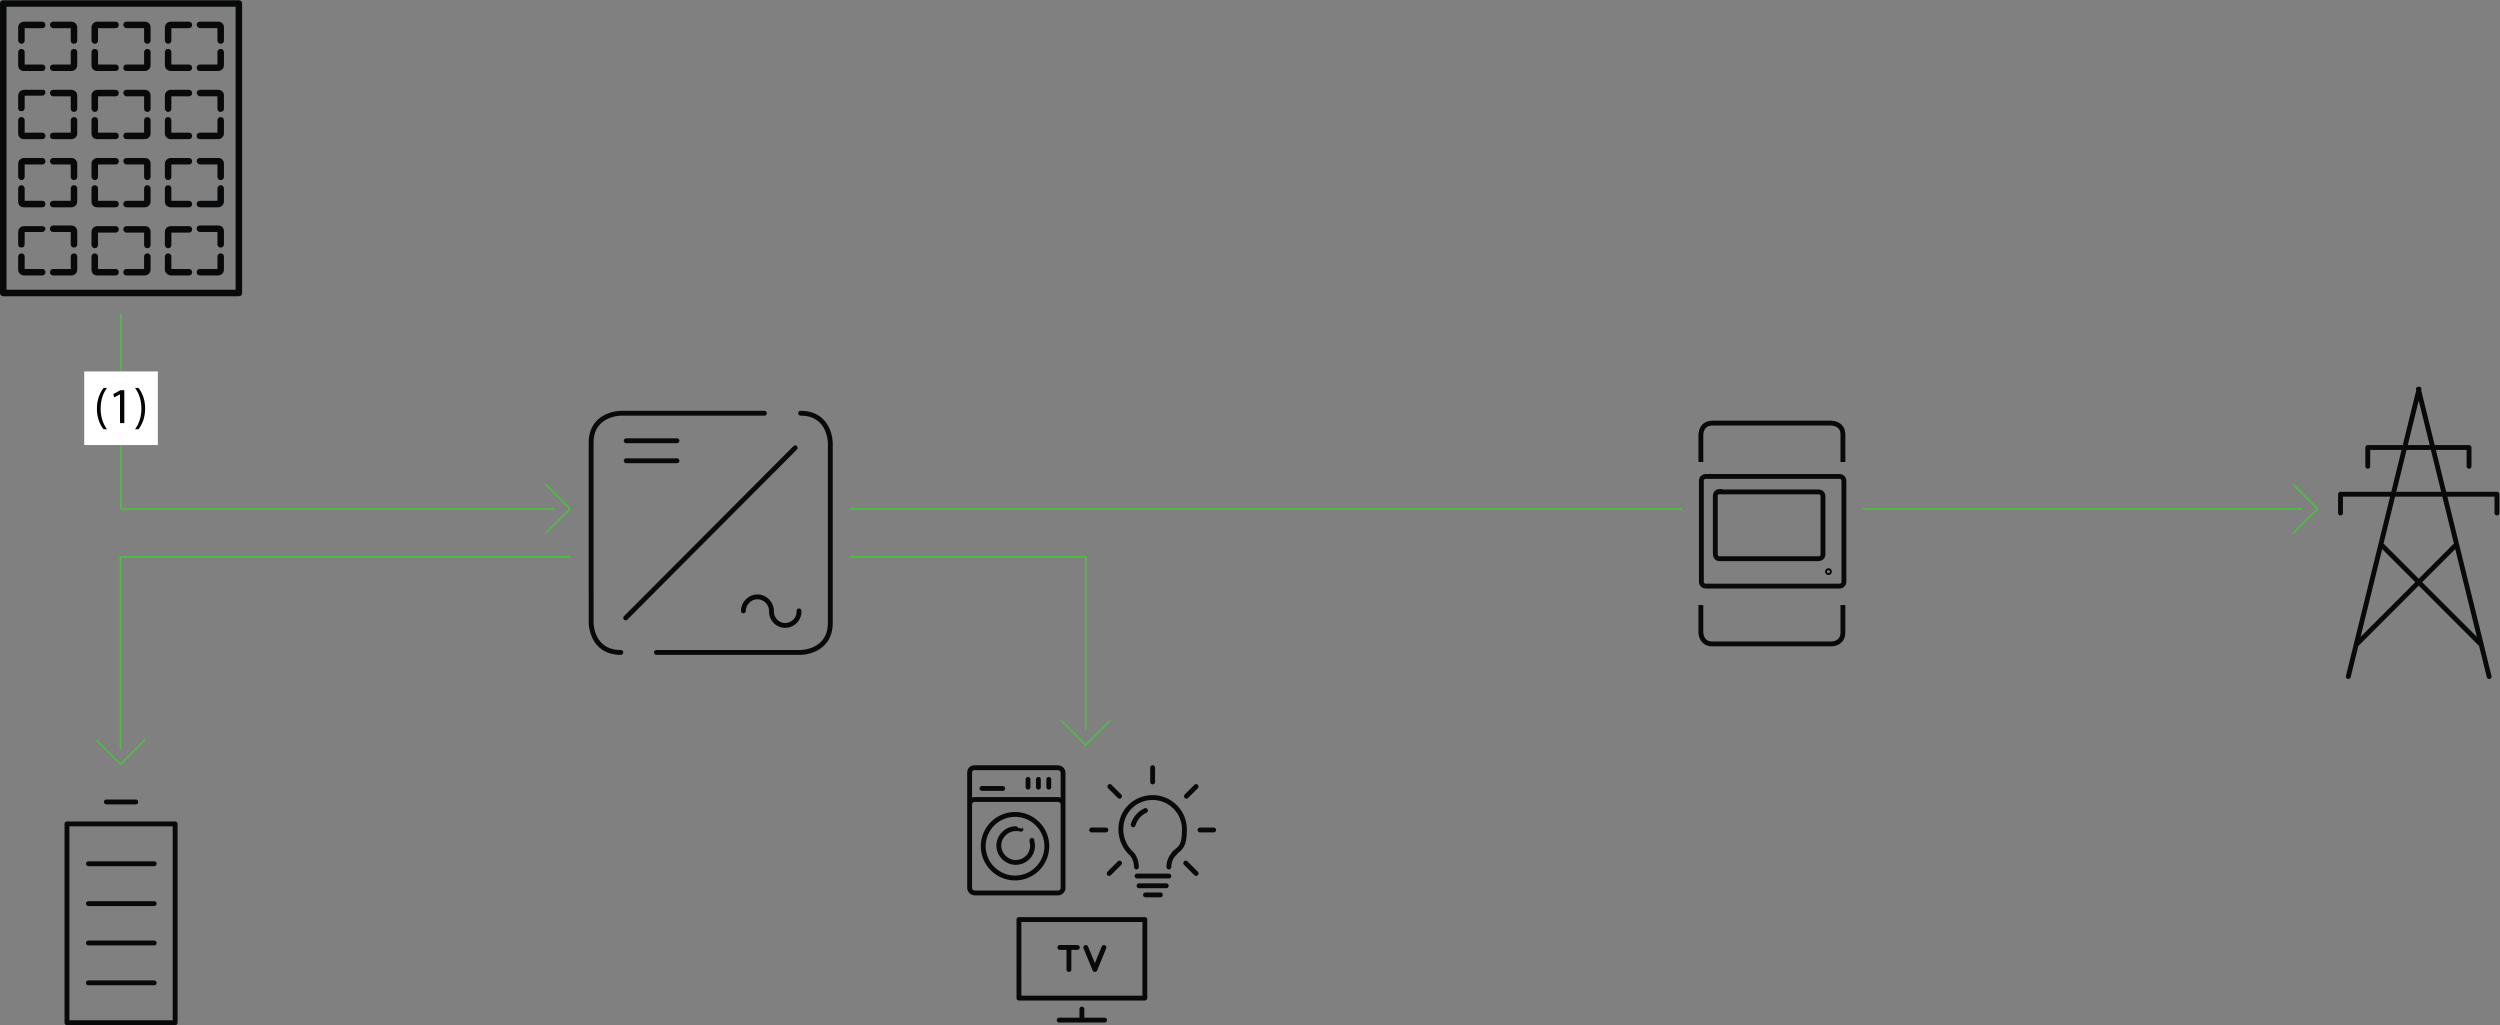 <?xml version="1.0" encoding="UTF-8" standalone="no"?>
<!-- Created with Inkscape (http://www.inkscape.org/) -->

<svg
   version="1.1"
   id="svg2"
   width="525.867"
   height="215.64"
   viewBox="0 0 525.867 215.64"
   sodipodi:docname="secured..eps"
   xmlns:inkscape="http://www.inkscape.org/namespaces/inkscape"
   xmlns:sodipodi="http://sodipodi.sourceforge.net/DTD/sodipodi-0.dtd"
   xmlns="http://www.w3.org/2000/svg"
   xmlns:svg="http://www.w3.org/2000/svg">
  <rect x="0" y="0" width="525.867" height="215.64" fill="#808080" stroke="none"/>
  <defs
     id="defs6">
    <clipPath
       clipPathUnits="userSpaceOnUse"
       id="clipPath34">
      <path
         d="M 1525.96,410.41 V 3.84 h 393.25 V 410.41 Z"
         id="path32" />
    </clipPath>
  </defs>
  <sodipodi:namedview
     id="namedview4"
     pagecolor="#ffffff"
     bordercolor="#666666"
     borderopacity="1.0"
     inkscape:showpageshadow="2"
     inkscape:pageopacity="0.0"
     inkscape:pagecheckerboard="0"
     inkscape:deskcolor="#d1d1d1" />
  <g
     id="g8"
     inkscape:groupmode="layer"
     inkscape:label="ink_ext_XXXXXX"
     transform="matrix(1.333,0,0,-1.333,0,215.64)">
    <g
       id="g10"
       transform="scale(0.1)">
      <path
         d="m 2691.83,865.859 c -1.57,0 -7.08,-0.785 -7.08,-7.078 V 699.918 c 0,-1.574 0.79,-7.078 7.08,-7.078 h 210.78 c 1.57,0 7.08,0.785 7.08,7.078 v 158.863 c 0,1.571 -0.79,7.078 -7.08,7.078 z m 22.02,-23.593 c -1.57,0 -7.08,-0.789 -7.08,-7.078 v -92.016 c 0,-1.574 0.79,-7.078 7.08,-7.078 h 155.73 c 1.56,0 7.07,0.789 7.07,7.078 v 91.226 c 0,1.575 -0.78,7.079 -7.07,7.079 h -155.73 z m -29.89,-179.317 v -43.25 c 0,-1.582 0.79,-18.09 18.1,-18.09 h 187.96 c 1.58,0 18.09,0.789 18.09,18.09 v 43.25 m -224.15,225.715 v 43.262 c 0,1.566 0.79,18.086 18.1,18.086 h 187.96 c 1.58,0 18.09,-0.789 18.09,-18.086 V 888.664 M 2885.3,717.219 c 0.79,0 1.58,-0.785 1.58,-1.574 0,-0.786 -0.79,-1.575 -1.58,-1.575 -0.78,0 -1.57,0.789 -1.57,1.575 0,0.789 0.79,1.574 1.57,1.574 z"
         style="fill:none;stroke:#08090a;stroke-width:7.682;stroke-linecap:butt;stroke-linejoin:miter;stroke-miterlimit:10;stroke-dasharray:none;stroke-opacity:1"
         id="path12" />
      <path
         d="m 987.324,642.699 267.526,268.383 m -48.56,54.527 H 979.66 c 0,0 -46.863,0 -46.863,-46.867 V 635.027 c 0,0 0,-46.855 46.863,-46.855 m 56.23,0 h 227.48 c 0,0 46.86,0 46.86,46.855 v 283.715 c 0,0 0,46.867 -46.86,46.867 M 988.18,922.152 h 80.09 m -80.09,-31.519 h 80.09 m 192.54,-236.86 c 0.86,-11.921 -8.51,-22.144 -20.44,-22.992 -11.92,-0.863 -22.16,8.508 -23.01,20.442 v 2.55 c 0,11.93 -10.22,22.153 -22.15,22.153 -11.92,0 -22.14,-10.223 -22.14,-22.153"
         style="fill:none;stroke:#08090a;stroke-width:7.682;stroke-linecap:round;stroke-linejoin:round;stroke-miterlimit:10;stroke-dasharray:none;stroke-opacity:1"
         id="path14" />
      <path
         d="M 3817.25,1003.75 3705.61,550.031 m 110.62,453.719 111.64,-453.719 m -208.95,51.207 154.66,154.657 m 40.97,-154.657 -154.66,154.657 m -66.57,81.937 h 246.84 m -246.84,0 v -29.703 m 246.84,29.703 V 808.129 M 3736.33,911.57 h 159.79 m -159.79,0 v -29.695 m 159.79,29.695 v -29.695"
         style="fill:none;stroke:#08090a;stroke-width:7.682;stroke-linecap:round;stroke-linejoin:round;stroke-miterlimit:10;stroke-dasharray:none;stroke-opacity:1"
         id="path16" />
      <path
         d="M 105.688,317.641 H 276.352 V 3.84 H 105.688 Z m 62.132,34.597 h 46.403 M 139.508,254.719 H 243.32 M 139.508,317.641 H 243.32 M 139.508,66.75 H 243.32 M 139.508,3.84 H 243.32 M 139.508,129.672 H 243.32 M 139.508,191.801 H 243.32 M 105.688,317.641 H 276.352 V 3.84 H 105.688 Z m 62.132,34.597 h 46.403 M 139.508,254.719 H 243.32 M 139.508,66.75 H 243.32 M 139.508,129.672 H 243.32 M 139.508,191.801 H 243.32"
         style="fill:none;stroke:#08090a;stroke-width:7.682;stroke-linecap:round;stroke-linejoin:round;stroke-miterlimit:10;stroke-dasharray:none;stroke-opacity:1"
         id="path18" />
      <path
         d="M 376.918,1617.29 H 5.121 C 2.047,1617.29 0,1615.24 0,1612.17 v -456.81 c 0,-3.07 2.047,-5.12 5.121,-5.12 H 376.918 c 3.074,0 5.121,2.05 5.121,5.12 v 456.81 c 0,3.07 -2.047,5.12 -5.121,5.12 m -5.121,-456.81 H 10.242 v 446.57 H 371.797 Z M 28.68,1553.79 v 20.48 c 0,6.15 5.121,9.22 9.219,9.22 h 28.676 c 3.074,0 5.121,-2.05 5.121,-5.12 0,-3.07 -2.047,-5.12 -5.121,-5.12 H 38.922 v -19.46 c 0,-3.08 -2.051,-5.12 -5.121,-5.12 -3.074,0 -5.121,3.07 -5.121,5.12 z m 0,-38.92 v 20.48 c 0,3.08 2.047,5.12 5.121,5.12 3.07,0 5.121,-2.04 5.121,-5.12 v -19.46 h 27.652 c 3.074,0 5.121,-2.05 5.121,-5.12 0,-3.07 -2.047,-5.12 -5.121,-5.12 H 37.898 c -5.121,0 -9.219,3.07 -9.219,9.22 z m 50.188,63.5 c 0,3.07 2.047,5.12 5.121,5.12 h 28.676 c 4.098,0 9.219,-3.07 9.219,-9.22 v -20.48 c 0,-3.08 -2.047,-5.12 -5.121,-5.12 -3.071,0 -5.121,2.04 -5.121,5.12 v 19.46 H 83.988 c -3.074,0 -5.121,3.07 -5.121,5.12 z m 0,-67.6 c 0,3.07 2.047,5.12 5.121,5.12 h 27.653 v 19.46 c 0,3.08 2.05,5.12 5.121,5.12 3.074,0 5.121,-2.04 5.121,-5.12 v -20.48 c 0,-6.15 -5.121,-9.22 -9.219,-9.22 H 83.988 c -3.074,0 -5.121,2.05 -5.121,5.12 z M 28.68,1338.7 v 20.48 c 0,6.15 5.121,9.22 9.219,9.22 h 28.676 c 3.074,0 5.121,-2.05 5.121,-5.12 0,-3.07 -2.047,-5.12 -5.121,-5.12 H 38.922 v -19.46 c 0,-3.07 -2.051,-5.12 -5.121,-5.12 -3.074,0 -5.121,3.07 -5.121,5.12 z m 0,-38.92 v 20.48 c 0,3.08 2.047,5.12 5.121,5.12 3.07,0 5.121,-2.04 5.121,-5.12 v -19.46 h 27.652 c 3.074,0 5.121,-2.05 5.121,-5.12 0,-3.07 -2.047,-5.12 -5.121,-5.12 H 37.898 c -5.121,0 -9.219,3.07 -9.219,9.22 z m 50.188,63.5 c 0,3.07 2.047,5.12 5.121,5.12 h 28.676 c 4.098,0 9.219,-3.07 9.219,-9.22 v -20.48 c 0,-3.07 -2.047,-5.12 -5.121,-5.12 -3.071,0 -5.121,2.05 -5.121,5.12 v 19.46 H 83.988 c -3.074,0 -5.121,3.07 -5.121,5.12 z m 0,-67.6 c 0,3.07 2.047,5.12 5.121,5.12 h 27.653 v 19.46 c 0,3.08 2.05,5.12 5.121,5.12 3.074,0 5.121,-2.04 5.121,-5.12 v -20.48 c 0,-6.15 -5.121,-9.22 -9.219,-9.22 H 83.988 c -3.074,0 -5.121,2.05 -5.121,5.12 z m -50.188,150.56 v 20.49 c 0,6.15 5.121,9.22 9.219,9.22 h 28.676 c 3.074,1.02 5.121,-2.05 5.121,-4.1 0,-2.05 -2.047,-5.12 -5.121,-5.12 H 38.922 v -19.46 c 0,-3.07 -2.051,-5.13 -5.121,-5.13 -3.074,0 -5.121,2.06 -5.121,4.1 z m 0,-38.92 v 20.49 c 0,3.07 2.047,5.12 5.121,5.12 3.07,0 5.121,-2.05 5.121,-5.12 v -19.46 h 27.652 c 3.074,0 5.121,-2.05 5.121,-5.12 0,-3.08 -2.047,-5.12 -5.121,-5.12 H 37.898 c -5.121,0 -9.219,3.07 -9.219,9.21 z m 50.188,63.5 c 0,3.08 2.047,5.13 5.121,5.13 h 28.676 c 4.098,0 9.219,-3.07 9.219,-9.22 v -20.49 c 0,-3.07 -2.047,-5.12 -5.121,-5.12 -3.071,0 -5.121,2.05 -5.121,5.12 v 19.46 H 83.988 c -3.074,0 -5.121,3.08 -5.121,5.12 z m 0,-67.59 c 0,3.07 2.047,5.12 5.121,5.12 h 27.653 v 19.46 c 0,3.07 2.05,5.12 5.121,5.12 3.074,0 5.121,-2.05 5.121,-5.12 v -20.49 c 0,-6.14 -5.121,-9.21 -9.219,-9.21 H 83.988 c -3.074,0 -5.121,2.04 -5.121,5.12 z M 28.68,1231.15 v 20.49 c 0,6.15 5.121,9.22 9.219,9.22 h 28.676 c 3.074,0 5.121,-2.05 5.121,-4.1 0,-2.05 -2.047,-5.12 -5.121,-5.12 H 38.922 v -19.46 c 0,-3.07 -2.051,-5.12 -5.121,-5.12 -3.074,0 -5.121,2.05 -5.121,4.09 z m 0,-38.92 v 20.49 c 0,3.07 2.047,5.12 5.121,5.12 3.07,0 5.121,-2.05 5.121,-5.12 v -19.46 h 27.652 c 3.074,0 5.121,-2.05 5.121,-5.12 0,-3.08 -2.047,-5.12 -5.121,-5.12 H 37.898 c -5.121,0 -9.219,4.09 -9.219,9.21 z m 50.188,64.53 c 0,3.07 2.047,5.12 5.121,5.12 h 28.676 c 4.098,0 9.219,-3.07 9.219,-9.22 v -20.48 c 0,-3.07 -2.047,-5.12 -5.121,-5.12 -3.071,0 -5.121,2.05 -5.121,5.12 v 19.46 H 83.988 c -3.074,0 -5.121,2.05 -5.121,5.12 z m 0,-68.62 c 0,3.07 2.047,5.12 5.121,5.12 h 27.653 v 19.46 c 0,3.07 2.05,5.12 5.121,5.12 3.074,0 5.121,-2.05 5.121,-5.12 v -20.49 c 0,-6.14 -5.121,-9.21 -9.219,-9.21 H 83.988 c -3.074,0 -5.121,2.04 -5.121,5.12 z m 65.551,365.65 v 20.48 c 0,6.15 5.121,9.22 9.219,9.22 h 28.676 c 3.074,0 5.121,-2.05 5.121,-5.12 0,-3.07 -2.047,-5.12 -5.121,-5.12 H 154.66 v -19.46 c 0,-3.08 -2.051,-5.12 -5.121,-5.12 -3.074,0 -5.121,3.07 -5.121,5.12 z m 0,-38.92 v 20.48 c 0,3.08 2.047,5.12 5.121,5.12 3.07,0 5.121,-2.04 5.121,-5.12 v -19.46 h 27.653 c 3.074,0 5.121,-2.05 5.121,-5.12 0,-3.07 -2.047,-5.12 -5.121,-5.12 h -28.676 c -5.121,0 -9.219,3.07 -9.219,9.22 z m 50.187,63.5 c 0,3.07 2.047,5.12 5.122,5.12 h 28.675 c 5.121,0 9.219,-3.07 9.219,-9.22 v -20.48 c 0,-3.08 -2.047,-5.12 -5.121,-5.12 -3.07,0 -5.121,2.04 -5.121,5.12 v 19.46 h -27.652 c -3.075,0 -5.122,3.07 -5.122,5.12 z m 0,-67.6 c 0,3.07 2.047,5.12 5.122,5.12 h 27.652 v 19.46 c 0,3.08 2.051,5.12 5.121,5.12 3.074,0 5.121,-2.04 5.121,-5.12 v -20.48 c 0,-6.15 -5.121,-9.22 -9.219,-9.22 h -28.675 c -3.075,0 -5.122,2.05 -5.122,5.12 z M 144.418,1338.7 v 20.48 c 0,6.15 5.121,9.22 9.219,9.22 h 28.676 c 3.074,0 5.121,-2.05 5.121,-5.12 0,-3.07 -2.047,-5.12 -5.121,-5.12 H 154.66 v -19.46 c 0,-3.07 -2.051,-5.12 -5.121,-5.12 -3.074,0 -5.121,3.07 -5.121,5.12 z m 0,-38.92 v 20.48 c 0,3.08 2.047,5.12 5.121,5.12 3.07,0 5.121,-2.04 5.121,-5.12 v -19.46 h 27.653 c 3.074,0 5.121,-2.05 5.121,-5.12 0,-3.07 -2.047,-5.12 -5.121,-5.12 h -28.676 c -5.121,0 -9.219,3.07 -9.219,9.22 z m 50.187,63.5 c 0,3.07 2.047,5.12 5.122,5.12 h 28.675 c 5.121,0 9.219,-3.07 9.219,-9.22 v -20.48 c 0,-3.07 -2.047,-5.12 -5.121,-5.12 -3.07,0 -5.121,2.05 -5.121,5.12 v 19.46 h -27.652 c -3.075,0 -5.122,3.07 -5.122,5.12 z m 0,-67.6 c 0,3.07 2.047,5.12 5.122,5.12 h 27.652 v 19.46 c 0,3.08 2.051,5.12 5.121,5.12 3.074,0 5.121,-2.04 5.121,-5.12 v -20.48 c 0,-6.15 -5.121,-9.22 -9.219,-9.22 h -28.675 c -3.075,0 -5.122,2.05 -5.122,5.12 z m -50.187,150.56 v 20.49 c 0,6.15 5.121,9.22 9.219,9.22 h 28.676 c 3.074,0 5.121,-2.05 5.121,-5.13 0,-3.07 -2.047,-5.12 -5.121,-5.12 H 154.66 v -19.46 c 0,-3.07 -2.051,-5.12 -5.121,-5.12 -3.074,0 -5.121,3.08 -5.121,5.12 z m 0,-38.92 v 20.49 c 0,3.07 2.047,5.12 5.121,5.12 3.07,0 5.121,-2.05 5.121,-5.12 v -19.46 h 27.653 c 3.074,0 5.121,-2.05 5.121,-5.12 0,-3.08 -2.047,-5.12 -5.121,-5.12 h -28.676 c -5.121,0 -9.219,3.07 -9.219,9.21 z m 50.187,63.5 c 0,3.08 2.047,5.13 5.122,5.13 h 28.675 c 5.121,0 9.219,-3.07 9.219,-9.22 v -20.49 c 0,-3.07 -2.047,-5.12 -5.121,-5.12 -3.07,0 -5.121,2.05 -5.121,5.12 v 19.46 h -27.652 c -3.075,0 -5.122,3.08 -5.122,5.12 z m 0,-67.59 c 0,3.07 2.047,5.12 5.122,5.12 h 27.652 v 19.46 c 0,3.07 2.051,5.12 5.121,5.12 3.074,0 5.121,-2.05 5.121,-5.12 v -20.49 c 0,-6.14 -5.121,-9.21 -9.219,-9.21 h -28.675 c -3.075,0 -5.122,2.04 -5.122,5.12 z m -50.187,-172.08 v 20.49 c 0,6.15 5.121,9.22 9.219,9.22 h 28.676 c 3.074,0 5.121,-2.05 5.121,-5.13 0,-3.07 -2.047,-5.12 -5.121,-5.12 H 154.66 v -19.46 c 0,-3.07 -2.051,-5.12 -5.121,-5.12 -3.074,0 -5.121,3.08 -5.121,5.12 z m 0,-38.92 v 20.49 c 0,3.07 2.047,5.12 5.121,5.12 3.07,0 5.121,-2.05 5.121,-5.12 v -19.46 h 27.653 c 3.074,0 5.121,-2.05 5.121,-5.12 0,-3.08 -2.047,-5.12 -5.121,-5.12 h -28.676 c -5.121,0 -9.219,3.07 -9.219,9.21 z m 50.187,63.5 c 0,3.08 2.047,5.13 5.122,5.13 h 28.675 c 5.121,0 9.219,-3.07 9.219,-9.22 v -20.49 c 0,-3.07 -2.047,-5.12 -5.121,-5.12 -3.07,0 -5.121,2.05 -5.121,5.12 v 19.46 h -27.652 c -3.075,0 -5.122,3.08 -5.122,5.12 z m 0,-67.59 c 0,3.07 2.047,5.12 5.122,5.12 h 27.652 v 19.46 c 0,3.07 2.051,5.12 5.121,5.12 3.074,0 5.121,-2.05 5.121,-5.12 v -20.49 c 0,-6.14 -5.121,-9.21 -9.219,-9.21 h -28.675 c -3.075,0 -5.122,2.04 -5.122,5.12 z m 65.551,365.65 v 20.48 c 0,6.15 5.121,9.22 9.219,9.22 h 28.676 c 3.074,0 5.121,-2.05 5.121,-5.12 0,-3.07 -2.047,-5.12 -5.121,-5.12 h -27.653 v -19.46 c 0,-3.08 -2.05,-5.12 -5.121,-5.12 -3.074,0 -5.121,3.07 -5.121,5.12 z m 0,-38.92 v 20.48 c 0,3.08 2.047,5.12 5.121,5.12 3.071,0 5.121,-2.04 5.121,-5.12 v -19.46 h 27.653 c 3.074,0 5.121,-2.05 5.121,-5.12 0,-3.07 -2.047,-5.12 -5.121,-5.12 h -28.676 c -4.098,0 -9.219,3.07 -9.219,9.22 z m 50.188,63.5 c 0,3.07 2.047,5.12 5.121,5.12 h 28.68 c 5.121,0 9.214,-3.07 9.214,-9.22 v -20.48 c 0,-3.08 -2.046,-5.12 -5.121,-5.12 -3.07,0 -5.121,2.04 -5.121,5.12 v 19.46 h -27.652 c -2.047,0 -5.121,3.07 -5.121,5.12 z m 0,-67.6 c 0,3.07 2.047,5.12 5.121,5.12 h 27.652 v 19.46 c 0,3.08 2.051,5.12 5.121,5.12 3.075,0 5.121,-2.04 5.121,-5.12 v -20.48 c 0,-6.15 -5.121,-9.22 -9.214,-9.22 h -28.68 c -3.074,0 -5.121,2.05 -5.121,5.12 z M 260.156,1338.7 v 20.48 c 0,6.15 5.121,9.22 9.219,9.22 h 28.676 c 3.074,0 5.121,-2.05 5.121,-5.12 0,-3.07 -2.047,-5.12 -5.121,-5.12 h -27.653 v -19.46 c 0,-3.07 -2.05,-5.12 -5.121,-5.12 -3.074,0 -5.121,3.07 -5.121,5.12 z m 0,-38.92 v 20.48 c 0,3.08 2.047,5.12 5.121,5.12 3.071,0 5.121,-2.04 5.121,-5.12 v -19.46 h 27.653 c 3.074,0 5.121,-2.05 5.121,-5.12 0,-3.07 -2.047,-5.12 -5.121,-5.12 h -28.676 c -4.098,0 -9.219,3.07 -9.219,9.22 z m 50.188,63.5 c 0,3.07 2.047,5.12 5.121,5.12 h 28.68 c 5.121,0 9.214,-3.07 9.214,-9.22 v -20.48 c 0,-3.07 -2.046,-5.12 -5.121,-5.12 -3.07,0 -5.121,2.05 -5.121,5.12 v 19.46 h -27.652 c -2.047,0 -5.121,3.07 -5.121,5.12 z m 0,-67.6 c 0,3.07 2.047,5.12 5.121,5.12 h 27.652 v 19.46 c 0,3.08 2.051,5.12 5.121,5.12 3.075,0 5.121,-2.04 5.121,-5.12 v -20.48 c 0,-6.15 -5.121,-9.22 -9.214,-9.22 h -28.68 c -3.074,0 -5.121,2.05 -5.121,5.12 z m -50.188,150.56 v 20.49 c 0,6.15 5.121,9.22 9.219,9.22 h 28.676 c 3.074,0 5.121,-2.05 5.121,-5.13 0,-3.07 -2.047,-5.12 -5.121,-5.12 h -27.653 v -19.46 c 0,-3.07 -2.05,-5.12 -5.121,-5.12 -3.074,0 -5.121,3.08 -5.121,5.12 z m 0,-38.92 v 20.49 c 0,3.07 2.047,5.12 5.121,5.12 3.071,0 5.121,-2.05 5.121,-5.12 v -19.46 h 27.653 c 3.074,0 5.121,-2.05 5.121,-5.12 0,-3.08 -2.047,-5.12 -5.121,-5.12 h -28.676 c -4.098,0 -9.219,3.07 -9.219,9.21 z m 50.188,63.5 c 0,3.08 2.047,5.13 5.121,5.13 h 28.68 c 5.121,0 9.214,-3.07 9.214,-9.22 v -20.49 c 0,-3.07 -2.046,-5.12 -5.121,-5.12 -3.07,0 -5.121,2.05 -5.121,5.12 v 19.46 h -27.652 c -2.047,0 -5.121,3.08 -5.121,5.12 z m 0,-67.59 c 0,3.07 2.047,5.12 5.121,5.12 h 27.652 v 19.46 c 0,3.07 2.051,5.12 5.121,5.12 3.075,0 5.121,-2.05 5.121,-5.12 v -20.49 c 0,-6.14 -5.121,-9.21 -9.214,-9.21 h -28.68 c -3.074,0 -5.121,2.04 -5.121,5.12 z m -50.188,-172.08 v 20.49 c 0,6.15 5.121,9.22 9.219,9.22 h 28.676 c 3.074,0 5.121,-2.05 5.121,-5.13 0,-3.07 -2.047,-5.12 -5.121,-5.12 h -27.653 v -19.46 c 0,-3.07 -2.05,-5.12 -5.121,-5.12 -3.074,0 -5.121,3.08 -5.121,5.12 z m 0,-38.92 v 20.49 c 0,3.07 2.047,5.12 5.121,5.12 3.071,0 5.121,-2.05 5.121,-5.12 v -19.46 h 27.653 c 3.074,0 5.121,-2.05 5.121,-5.12 0,-3.08 -2.047,-5.12 -5.121,-5.12 h -28.676 c -4.098,0 -9.219,4.09 -9.219,9.21 z m 50.188,64.53 c 0,3.07 2.047,5.12 5.121,5.12 h 28.68 c 5.121,0 9.214,-3.07 9.214,-9.22 v -20.48 c 0,-3.07 -2.046,-5.12 -5.121,-5.12 -3.07,0 -5.121,2.05 -5.121,5.12 v 19.46 h -27.652 c -2.047,0 -5.121,2.05 -5.121,5.12 z m 0,-68.62 c 0,3.07 2.047,5.12 5.121,5.12 h 27.652 v 19.46 c 0,3.07 2.051,5.12 5.121,5.12 3.075,0 5.121,-2.05 5.121,-5.12 v -20.49 c 0,-6.14 -5.121,-9.21 -9.214,-9.21 h -28.68 c -3.074,0 -5.121,2.04 -5.121,5.12"
         style="fill:#08090a;fill-opacity:1;fill-rule:nonzero;stroke:none"
         id="path20" />
      <path
         d="M 861.52,852.734 899.484,814.77 861.52,776.805 m 12.734,37.746 -683.234,-0.004 v 307.833"
         style="fill:none;stroke:#4fbe44;stroke-width:2.561;stroke-linecap:round;stroke-linejoin:round;stroke-miterlimit:10;stroke-dasharray:none;stroke-opacity:1"
         id="path22" />
      <path
         d="M 228.258,449.719 190.289,411.75 152.328,449.719 M 190.066,436.98 V 739.008 H 899.484"
         style="fill:none;stroke:#4fbe44;stroke-width:2.561;stroke-linecap:round;stroke-linejoin:round;stroke-miterlimit:10;stroke-dasharray:none;stroke-opacity:1"
         id="path24" />
      <path
         d="m 1751.03,480.031 -37.97,-37.972 -37.96,37.972 m -334.14,258.977 h 372.33 V 467.301"
         style="fill:none;stroke:#4fbe44;stroke-width:2.561;stroke-linecap:round;stroke-linejoin:round;stroke-miterlimit:10;stroke-dasharray:none;stroke-opacity:1"
         id="path26" />
      <g
         id="g28">
        <g
           id="g30"
           clip-path="url(#clipPath34)">
          <path
             d="m 1671.38,7.941 h 71.68 m -35.85,1.027 V 25.34 M 1607.88,166.68 h 198.67 V 42.75 h -198.67 z m 78.86,-44.039 V 87.82 m -14.34,34.821 h 27.64 m 42,0 -14.34,-34.821 -14.34,34.821"
             style="fill:none;stroke:#080a0a;stroke-width:7.682;stroke-linecap:round;stroke-linejoin:round;stroke-miterlimit:10;stroke-dasharray:none;stroke-opacity:1"
             id="path36" />
          <path
             d="m 1807.58,205.59 h 23.56 m -36.88,29.699 h 50.19 m -47.11,-15.359 h 43.01 m -21.5,186.39 v -22.539 m 68.61,-7.172 -15.35,-15.359 m -120.85,15.359 15.36,-15.359 m -16.39,-121.859 16.39,16.379 m 120.84,-16.379 -16.38,16.379 m 44.03,52.23 h -21.51 m -148.49,0 h -22.53 m 62.48,-36.871 c -10.25,9.223 -16.39,23.562 -16.39,37.902 0,28.668 22.52,50.168 50.18,50.168 27.65,0 50.18,-22.519 50.18,-50.168 0,-27.66 -6.14,-28.679 -16.38,-37.902 m -67.59,0 c 0,0 8.18,-7.16 8.18,-21.5 m 60.43,21.5 c 0,0 -9.22,-7.16 -9.22,-21.5 m -56.33,66.57 c 3.07,10.242 10.24,18.43 19.46,22.531"
             style="fill:none;stroke:#080a0a;stroke-width:7.682;stroke-linecap:round;stroke-linejoin:miter;stroke-miterlimit:1.333;stroke-dasharray:none;stroke-opacity:1"
             id="path38" />
          <path
             d="m 1628.36,291.609 c 0,-3.07 1.02,-5.121 1.02,-8.187 0,-15.352 -12.29,-26.621 -26.62,-26.621 -14.34,0 -26.63,12.281 -26.63,26.621 0,14.34 12.29,26.629 26.63,26.629 14.33,0 6.15,0 8.2,-1.02 m 40.96,-26.633 c 0,-27.648 -22.54,-50.179 -50.18,-50.179 -27.66,0 -50.19,22.531 -50.19,50.179 0,27.653 22.53,50.184 50.19,50.184 v 0 c 27.64,0 50.18,-22.531 50.18,-50.184 z m -102.42,91.141 h 32.78 m 39.93,14.34 V 375.59 m 16.39,12.289 V 375.59 m 16.39,12.289 V 375.59 m -117.78,30.73 h 131.09 c 5.12,0 9.22,-3.082 9.22,-8.199 V 216.852 c 0,-5.122 -4.1,-8.192 -8.19,-8.192 h -131.09 c -5.13,0 -8.19,4.102 -8.19,8.192 v 181.269 c 0,5.117 3.06,8.199 8.19,8.199 z m -7.16,-72.711 v 14.34 c 0,5.121 4.09,8.192 8.19,8.192 h 130.06 c 5.12,0 9.22,-3.071 9.22,-8.192 v -15.367"
             style="fill:none;stroke:#080a0a;stroke-width:7.682;stroke-linecap:round;stroke-linejoin:round;stroke-miterlimit:10;stroke-dasharray:none;stroke-opacity:1"
             id="path40" />
        </g>
      </g>
      <path
         d="M 2653.24,814.547 H 1340.96"
         style="fill:none;stroke:#4fbe44;stroke-width:2.561;stroke-linecap:round;stroke-linejoin:round;stroke-miterlimit:10;stroke-dasharray:none;stroke-opacity:1"
         id="path42" />
      <path
         d="m 3619.33,852.734 37.96,-37.964 -37.96,-37.961 m 12.73,37.738 h -691.65"
         style="fill:none;stroke:#4fbe44;stroke-width:2.561;stroke-linecap:round;stroke-linejoin:round;stroke-miterlimit:10;stroke-dasharray:none;stroke-opacity:1"
         id="path44" />
      <path
         d="M 132.941,915.422 H 249.07 v 116.137 H 132.941 Z"
         style="fill:#ffffff;fill-opacity:1;fill-rule:nonzero;stroke:none"
         id="path46" />
      <g
         id="g48"
         transform="scale(10)">
        <g
           aria-label="(1)"
           transform="matrix(1,0,0,-1,14.777,95.001)"
           id="text52"
           style="font-size:8px;font-family:'Myriad Pro';-inkscape-font-specification:MyriadPro-Regular;fill:#040606">
          <path
             d="m 1.56,-5.552 c -0.504,0.672 -1.04,1.704 -1.048,3.272 0,1.56 0.544,2.584 1.048,3.248 h 0.544 c -0.56,-0.8 -1,-1.816 -1,-3.24 0,-1.456 0.416,-2.488 1,-3.28 z"
             id="path54" />
          <path
             d="m 4.16,0 h 0.68 v -5.2 h -0.6 l -1.136,0.608 0.136,0.536 0.904,-0.488 h 0.016 z"
             id="path56" />
          <path
             d="m 7.08,0.968 c 0.504,-0.672 1.04,-1.696 1.048,-3.264 0,-1.568 -0.544,-2.6 -1.048,-3.256 h -0.544 c 0.568,0.8 1,1.816 1,3.256 0,1.44 -0.44,2.472 -1,3.264 z"
             id="path58" />
        </g>
      </g>
    </g>
  </g>
</svg>
